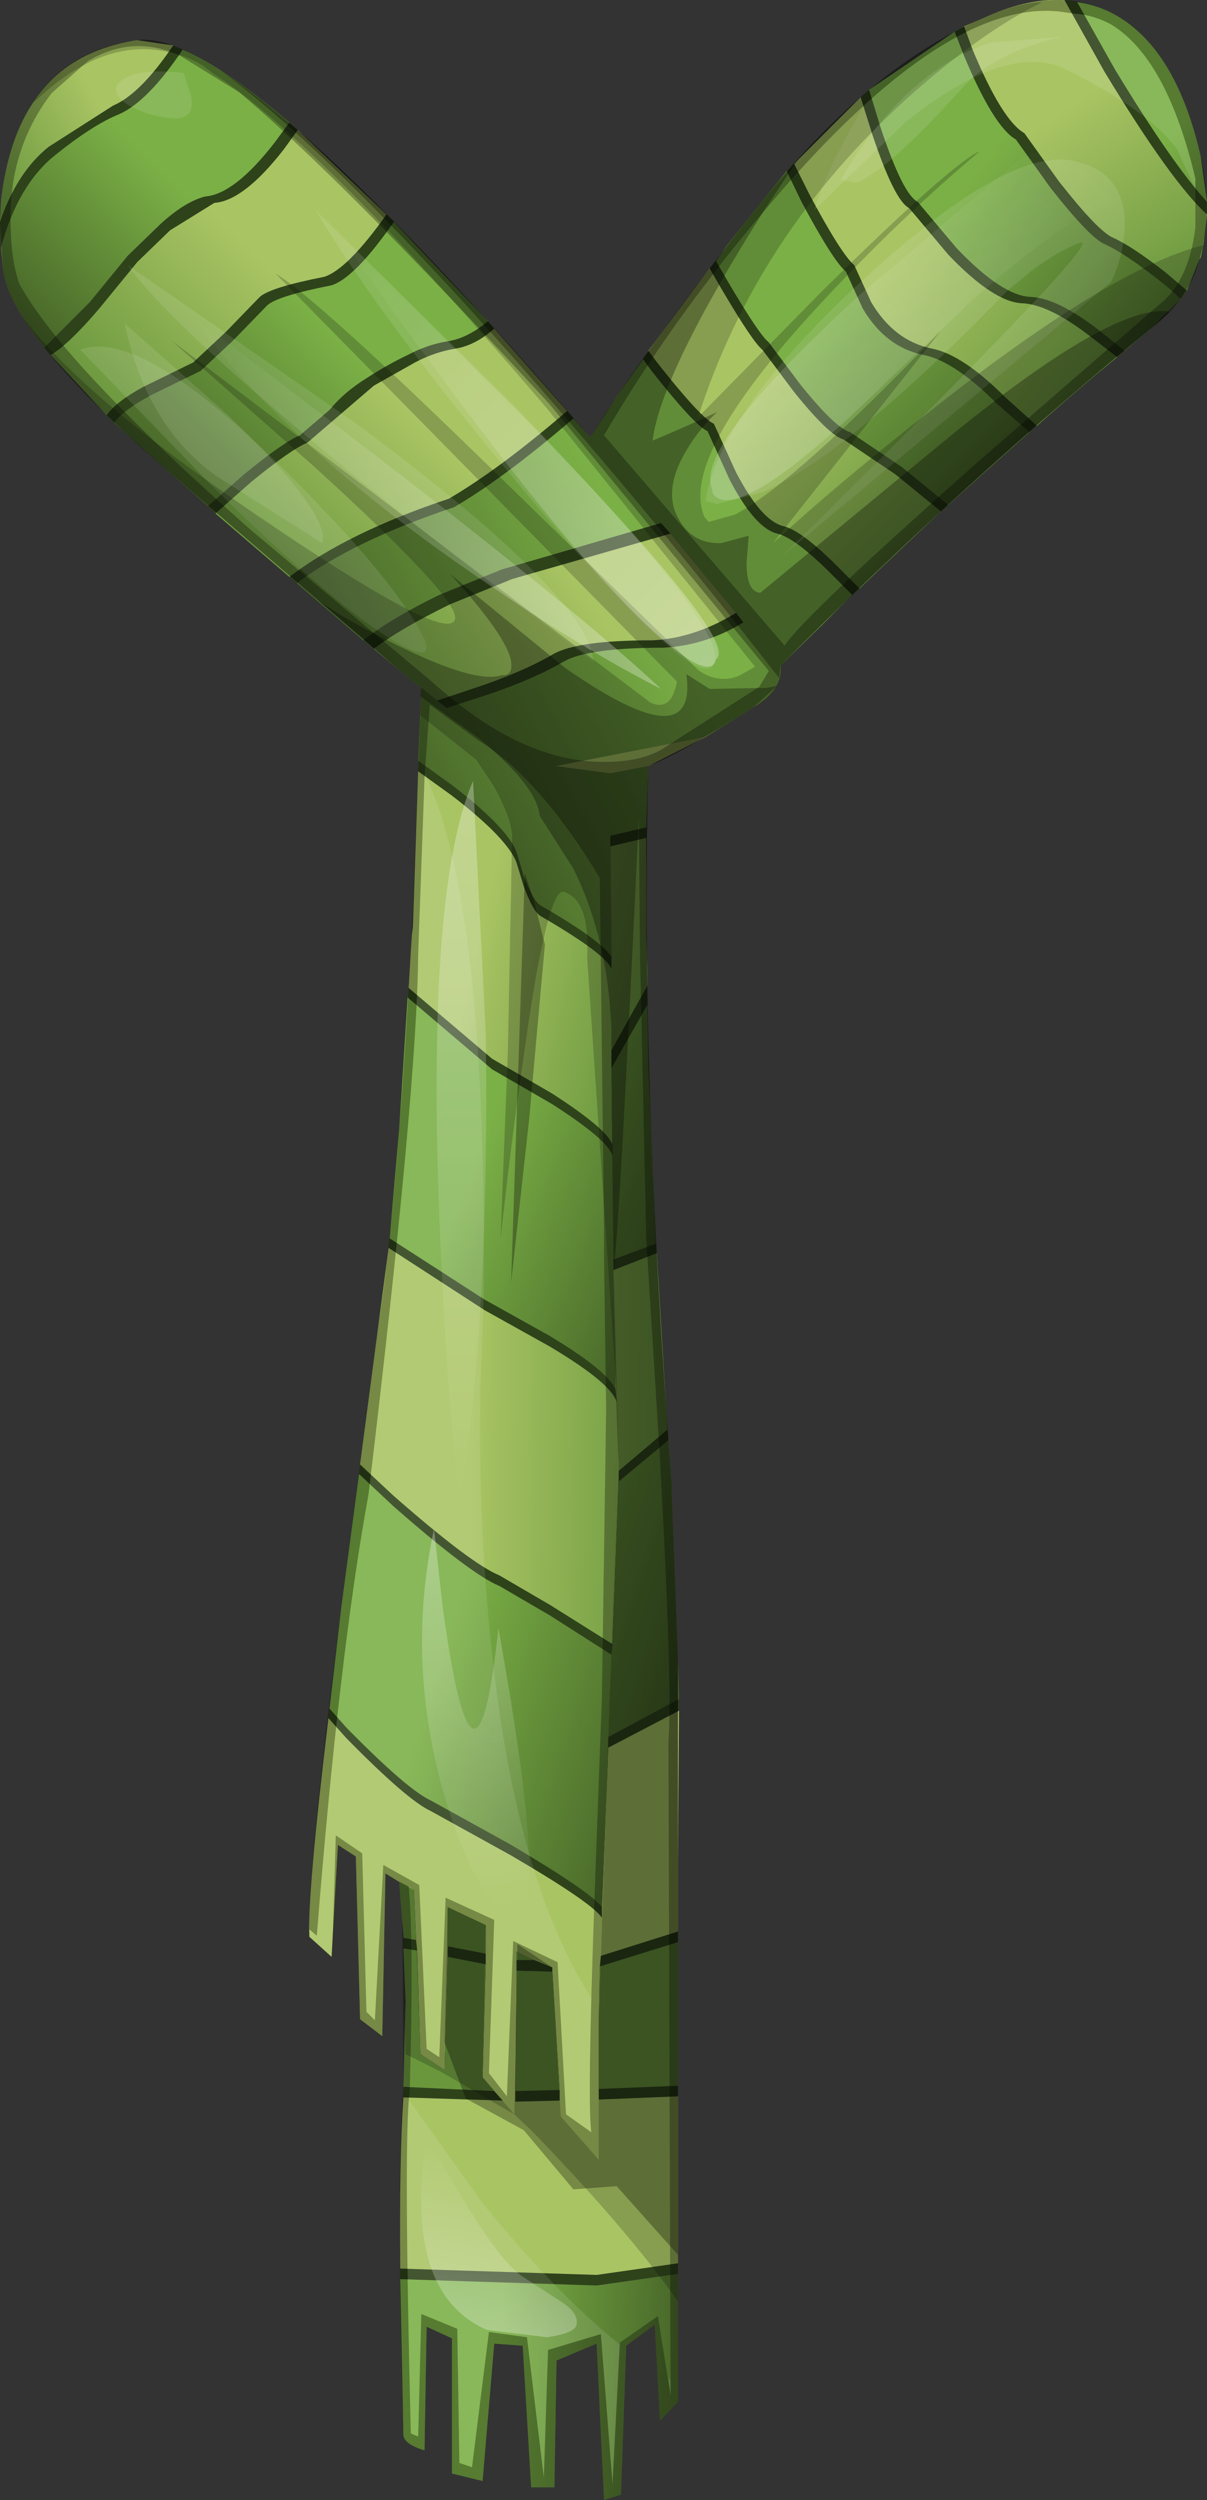 <?xml version="1.0" encoding="UTF-8" standalone="no"?>
<svg xmlns:xlink="http://www.w3.org/1999/xlink" height="118.3px" width="57.15px" xmlns="http://www.w3.org/2000/svg">
  <rect width="100%" height="100%" fill="#333333" stroke="none"/>
  <g transform="matrix(1.0, 0.0, 0.0, 1.0, 8.35, 8.3)">
    <use height="118.3" transform="matrix(1.0, 0.0, 0.0, 1.0, -8.35, -8.3)" width="57.15" xlink:href="#shape0"/>
  </g>
  <defs>
    <g id="shape0" transform="matrix(1.0, 0.0, 0.0, 1.0, 8.35, 8.3)">
      <path d="M40.4 12.15 L38.85 10.8 Q36.85 8.8 35.4 8.5 33.6 8.15 32.5 6.3 L31.7 4.55 Q31.1 4.05 29.6 1.25 L28.9 -0.2 29.25 -0.55 30.0 0.95 Q31.5 3.75 32.1 4.25 L32.9 6.0 Q34.0 7.85 35.8 8.2 37.25 8.5 39.25 10.5 L40.75 11.85 40.4 12.15 M25.55 4.05 L26.1 5.0 Q27.6 7.55 28.05 7.9 L29.55 9.9 Q31.2 11.95 31.9 12.15 L34.35 13.8 36.55 15.6 36.2 15.9 34.05 14.15 31.6 12.5 Q30.9 12.3 29.25 10.25 L27.75 8.25 Q27.3 7.9 25.8 5.35 L25.25 4.4 25.55 4.05 M37.3 -7.05 L37.7 -5.95 Q39.1 -2.6 40.15 -2.0 L41.8 0.3 Q43.65 2.65 44.35 2.95 45.25 3.35 46.85 4.6 L47.85 5.45 47.55 5.85 Q47.1 5.4 46.45 4.9 44.85 3.65 43.95 3.25 43.25 2.95 41.4 0.6 L39.75 -1.7 Q38.7 -2.3 37.3 -5.65 L36.85 -6.8 37.3 -7.05 M48.8 1.85 Q47.1 0.3 43.95 -4.9 L42.05 -8.3 42.65 -8.2 44.45 -5.0 Q47.15 -0.55 48.8 1.25 L48.8 1.85 M44.55 8.6 L43.25 7.6 Q41.3 6.1 40.05 6.05 38.7 6.0 36.55 3.75 L34.7 1.55 Q34.0 1.2 32.95 -1.95 L32.4 -3.7 32.8 -4.05 33.35 -2.25 Q34.4 0.9 35.1 1.25 L36.95 3.45 Q39.1 5.7 40.45 5.75 41.7 5.8 43.65 7.3 L44.9 8.3 44.55 8.6 M22.35 8.3 L22.8 8.9 Q24.85 11.5 25.45 11.75 L26.5 14.05 Q27.7 16.35 28.75 16.6 29.6 16.8 31.3 18.5 L32.35 19.55 32.0 19.85 31.0 18.85 Q29.3 17.15 28.45 16.95 27.4 16.7 26.2 14.4 L25.15 12.1 Q24.55 11.85 22.5 9.25 L22.1 8.7 22.35 8.3 M18.8 11.5 Q15.55 14.3 13.15 15.7 8.35 17.3 5.7 19.3 L5.35 19.0 Q8.1 16.9 12.9 15.3 15.3 13.9 18.5 11.15 L18.8 11.5 M8.85 22.0 Q10.1 21.0 12.45 19.85 L15.4 18.65 22.95 16.45 23.4 16.95 15.9 19.1 12.95 20.3 Q10.6 21.45 9.35 22.4 L8.85 22.0 M26.5 20.7 L26.85 21.15 Q25.05 22.25 23.05 22.35 19.5 22.35 18.35 23.0 16.9 23.85 14.65 24.6 L12.8 25.2 12.35 24.85 14.15 24.25 Q16.4 23.5 17.85 22.65 19.0 22.0 22.55 22.0 24.55 21.9 26.5 20.7 M11.45 27.7 L13.05 28.85 Q15.65 30.85 16.1 32.0 L16.45 33.15 Q16.9 34.35 17.25 34.55 20.2 36.25 20.6 37.0 L20.6 37.55 Q20.35 36.85 17.25 35.05 16.9 34.85 16.45 33.65 L16.1 32.5 Q15.65 31.35 13.05 29.35 L11.45 28.2 11.45 27.7 M20.55 31.75 L20.55 31.25 22.25 30.85 22.25 31.35 20.55 31.75 M22.3 38.35 L22.3 39.25 20.6 42.25 20.6 41.4 22.3 38.35 M22.7 50.55 L22.75 51.0 20.7 51.8 20.7 51.3 22.7 50.55 M23.25 59.35 L23.3 59.85 20.95 61.8 20.95 61.3 23.25 59.35 M23.8 72.1 L23.8 72.65 20.45 74.4 20.45 73.9 23.8 72.1 M23.75 83.1 L23.75 83.6 20.05 84.75 20.1 84.25 23.75 83.1 M23.75 90.4 L23.75 90.9 20.0 91.05 20.0 90.55 23.75 90.4 M23.75 98.8 L23.75 99.3 19.9 99.85 10.6 99.55 10.6 99.05 19.9 99.35 23.75 98.8 M10.75 90.95 L10.75 90.45 15.05 90.65 15.45 91.1 10.75 90.95 M10.75 83.9 L10.75 83.4 11.35 83.5 11.4 84.0 10.75 83.9 M7.2 73.0 L7.25 72.55 8.05 73.45 Q10.95 76.4 12.05 76.9 L15.85 79.0 Q19.65 81.25 20.15 81.95 L20.15 82.45 Q19.7 81.75 15.85 79.5 L12.05 77.4 Q10.95 76.9 8.05 73.95 L7.2 73.0 M8.65 61.45 L8.7 61.0 10.25 62.45 Q13.95 65.7 15.3 66.25 L17.7 67.65 20.65 69.5 20.6 70.0 17.7 68.15 15.3 66.75 Q13.95 66.2 10.25 62.95 L8.65 61.45 M10.05 50.75 L10.1 50.3 14.6 53.2 17.65 54.9 Q20.4 56.55 20.8 57.45 L20.85 58.05 Q20.6 57.15 17.65 55.4 L14.6 53.7 10.05 50.75 M10.95 38.9 L11.0 38.45 14.95 41.8 17.8 43.45 Q20.5 45.2 20.65 45.9 L20.65 45.95 20.65 46.45 Q20.6 45.75 17.8 43.95 L14.95 42.3 10.95 38.9 M-8.35 2.2 Q-7.55 -0.15 -6.05 -1.35 L-3.0 -3.3 Q-1.7 -3.85 -0.15 -6.15 L-0.05 -6.1 Q0.1 -6.05 0.3 -5.95 -1.35 -3.5 -2.7 -2.9 -3.95 -2.4 -5.75 -0.95 -7.5 0.45 -8.3 3.4 L-8.35 2.25 -8.35 2.2 M-6.25 8.15 L-4.1 6.0 -2.3 3.8 -0.75 2.3 Q0.4 1.25 1.35 1.0 2.75 0.9 4.65 -1.55 L5.35 -2.5 5.75 -2.15 5.1 -1.25 Q3.2 1.2 1.8 1.3 L-0.3 2.6 -1.85 4.1 -3.65 6.3 Q-5.1 8.0 -5.95 8.5 L-6.25 8.15 M14.75 6.9 L15.05 7.25 Q14.15 8.05 13.2 8.2 12.25 8.35 11.3 8.85 L9.35 9.95 7.6 11.45 6.2 12.65 Q5.45 12.95 3.55 14.5 L1.85 16.0 1.5 15.65 3.2 14.15 Q5.1 12.6 5.85 12.3 L7.25 11.1 Q7.95 10.25 9.0 9.6 10.0 8.95 10.95 8.5 11.9 8.0 12.85 7.85 13.8 7.7 14.75 6.9 M9.95 1.85 L10.3 2.2 Q8.45 4.85 7.35 5.2 4.8 5.7 4.3 6.15 L2.7 7.8 1.15 9.25 -1.2 10.4 Q-2.5 11.1 -2.95 11.7 L-3.3 11.35 Q-2.85 10.7 -1.55 10.0 L0.8 8.85 2.35 7.4 3.95 5.75 Q4.45 5.3 7.0 4.8 8.1 4.45 9.95 1.85 M14.65 84.15 L14.65 84.65 12.85 84.3 12.85 83.8 14.65 84.15 M16.1 84.45 L16.95 84.45 17.8 84.8 17.8 85.0 16.1 84.95 16.1 84.45 M18.15 90.6 L18.15 91.1 16.05 91.15 16.05 90.65 18.15 90.6" fill="#2e431a" fill-rule="evenodd" stroke="none"/>
      <path d="M28.9 -0.2 L29.6 1.25 Q31.1 4.05 31.7 4.55 L32.5 6.3 Q33.6 8.15 35.4 8.5 36.85 8.8 38.85 10.8 L40.4 12.15 37.1 15.1 36.55 15.6 34.35 13.8 31.9 12.15 Q31.2 11.95 29.55 9.9 L28.05 7.9 Q27.6 7.55 26.1 5.0 L25.55 4.05 26.05 3.35 27.55 1.45 28.9 -0.2" fill="url(#gradient0)" fill-rule="evenodd" stroke="none"/>
      <path d="M37.3 -7.05 L38.45 -7.55 Q40.4 -8.4 42.05 -8.3 L43.95 -4.9 Q47.1 0.3 48.8 1.85 L48.65 3.15 48.55 3.7 48.5 3.9 48.45 3.95 47.85 5.45 46.85 4.6 Q45.25 3.35 44.35 2.95 43.65 2.65 41.8 0.3 L40.15 -2.0 Q39.1 -2.6 37.7 -5.95 L37.3 -7.05" fill="url(#gradient1)" fill-rule="evenodd" stroke="none"/>
      <path d="M36.85 -6.8 L37.3 -5.65 Q38.7 -2.3 39.75 -1.7 L41.4 0.6 Q43.25 2.95 43.95 3.25 44.85 3.65 46.45 4.9 47.1 5.4 47.55 5.85 L46.2 7.2 44.9 8.3 43.65 7.3 Q41.7 5.8 40.45 5.75 39.1 5.7 36.95 3.45 L35.1 1.25 Q34.4 0.9 33.35 -2.25 L32.8 -4.05 36.85 -6.8" fill="url(#gradient2)" fill-rule="evenodd" stroke="none"/>
      <path d="M40.75 11.85 L39.25 10.5 Q37.25 8.5 35.8 8.2 34.0 7.85 32.9 6.0 L32.1 4.25 Q31.5 3.75 30.0 0.95 L29.25 -0.55 32.4 -3.7 32.95 -1.95 Q34.0 1.2 34.7 1.55 L36.55 3.75 Q38.7 6.0 40.05 6.05 41.3 6.1 43.25 7.6 L44.55 8.6 Q42.65 10.15 40.75 11.85" fill="url(#gradient3)" fill-rule="evenodd" stroke="none"/>
      <path d="M42.65 -8.2 Q43.75 -8.05 44.7 -7.45 47.4 -5.75 48.5 -0.9 L48.8 1.25 Q47.15 -0.55 44.45 -5.0 L42.65 -8.2" fill="url(#gradient4)" fill-rule="evenodd" stroke="none"/>
      <path d="M25.25 4.4 L25.8 5.35 Q27.3 7.9 27.75 8.25 L29.25 10.25 Q30.9 12.3 31.6 12.5 L34.05 14.15 36.2 15.9 33.5 18.45 32.35 19.55 31.3 18.5 Q29.6 16.8 28.75 16.6 27.7 16.35 26.5 14.05 L25.45 11.75 Q24.85 11.5 22.8 8.9 L22.35 8.3 23.35 6.95 25.25 4.4" fill="url(#gradient5)" fill-rule="evenodd" stroke="none"/>
      <path d="M22.1 8.7 L22.5 9.25 Q24.55 11.85 25.15 12.1 L26.2 14.4 Q27.4 16.7 28.45 16.95 29.3 17.15 31.0 18.85 L32.0 19.85 30.65 21.2 28.6 23.2 Q28.75 24.3 27.35 25.15 L25.1 26.55 17.95 27.95 20.55 28.3 22.35 27.95 22.25 30.85 20.55 31.25 20.55 31.75 20.6 37.0 Q20.2 36.25 17.25 34.55 16.9 34.35 16.45 33.15 L16.1 32.0 Q15.65 30.85 13.05 28.85 L11.45 27.7 11.6 24.25 12.35 24.85 12.8 25.2 14.65 24.6 Q16.9 23.85 18.35 23.0 19.5 22.35 23.05 22.35 25.05 22.25 26.85 21.15 L26.5 20.7 23.4 16.95 22.95 16.45 15.4 18.65 12.45 19.85 Q10.1 21.0 8.85 22.0 L5.7 19.3 Q8.35 17.3 13.15 15.7 15.55 14.3 18.8 11.5 L19.55 12.35 19.6 12.4 20.9 10.4 22.1 8.7" fill="url(#gradient6)" fill-rule="evenodd" stroke="none"/>
      <path d="M23.4 16.95 L26.5 20.7 Q24.55 21.9 22.55 22.0 19.0 22.0 17.85 22.65 16.4 23.5 14.15 24.25 L12.35 24.85 11.6 24.25 10.6 23.45 9.35 22.4 Q10.6 21.45 12.95 20.3 L15.9 19.1 23.4 16.95" fill="url(#gradient7)" fill-rule="evenodd" stroke="none"/>
      <path d="M22.35 27.95 L20.55 28.3 17.95 27.95 25.1 26.55 22.45 27.9 22.35 27.95 M23.8 72.65 L23.75 79.8 23.75 80.2 23.75 80.8 23.75 81.5 23.75 81.8 23.75 83.1 20.1 84.25 20.05 84.75 20.0 87.45 20.0 90.55 20.0 91.05 23.75 90.9 23.75 98.8 19.9 99.35 10.6 99.05 Q10.55 93.85 10.75 90.95 L15.45 91.1 15.05 90.65 14.5 90.0 14.65 84.65 14.65 84.15 14.65 82.8 12.85 81.95 12.85 83.8 12.85 84.3 12.7 89.65 11.55 88.9 11.4 84.0 11.35 83.5 11.25 81.1 10.55 80.75 9.9 80.35 9.75 88.05 8.7 87.25 8.5 79.55 7.65 79.0 7.35 84.3 6.3 83.35 Q6.2 81.3 7.2 73.0 L8.05 73.95 Q10.95 76.9 12.05 77.4 L15.85 79.5 Q19.7 81.75 20.15 82.45 L20.15 81.95 20.45 74.4 23.8 72.65 M16.95 84.45 L16.1 84.05 16.1 84.45 16.1 84.95 16.05 90.65 16.05 91.15 18.15 91.1 18.15 90.6 17.8 85.0 17.8 84.8 16.95 84.45" fill="#a9c463" fill-rule="evenodd" stroke="none"/>
      <path d="M20.6 37.0 L20.55 31.75 22.25 31.35 22.25 35.3 22.25 36.0 22.3 37.7 22.3 38.35 20.6 41.4 20.6 42.25 20.65 45.9 Q20.5 45.2 17.8 43.45 L14.95 41.8 11.0 38.45 11.1 36.75 11.15 35.95 11.2 35.55 11.45 28.2 13.05 29.35 Q15.65 31.35 16.1 32.5 L16.45 33.65 Q16.9 34.85 17.25 35.05 20.35 36.85 20.6 37.55 L20.6 37.0" fill="url(#gradient8)" fill-rule="evenodd" stroke="none"/>
      <path d="M22.3 39.25 L22.35 42.1 22.7 50.55 20.7 51.3 20.7 51.8 20.8 57.45 Q20.4 56.55 17.65 54.9 L14.6 53.2 10.1 50.3 10.55 45.15 10.95 38.9 14.95 42.3 17.8 43.95 Q20.6 45.75 20.65 46.45 L20.65 45.95 20.65 45.9 20.6 42.25 22.3 39.25" fill="url(#gradient9)" fill-rule="evenodd" stroke="none"/>
      <path d="M22.75 51.0 L23.25 59.35 20.95 61.3 20.95 61.8 20.65 69.5 17.7 67.65 15.3 66.25 Q13.95 65.7 10.25 62.45 L8.7 61.0 9.55 54.55 10.05 50.75 14.6 53.7 17.65 55.4 Q20.6 57.15 20.85 58.05 L20.8 57.45 20.7 51.8 22.75 51.0" fill="url(#gradient10)" fill-rule="evenodd" stroke="none"/>
      <path d="M23.3 59.85 L23.45 61.9 23.45 62.15 23.75 70.25 23.8 71.85 23.8 72.1 20.45 73.9 20.45 74.4 20.15 81.95 Q19.65 81.25 15.85 79.0 L12.05 76.9 Q10.95 76.4 8.05 73.45 L7.25 72.55 7.8 67.85 8.65 61.45 10.25 62.95 Q13.95 66.2 15.3 66.75 L17.7 68.15 20.6 70.0 20.65 69.5 20.95 61.8 23.3 59.85" fill="url(#gradient11)" fill-rule="evenodd" stroke="none"/>
      <path d="M23.75 83.6 L23.75 90.4 20.0 90.55 20.0 87.45 20.05 84.75 23.75 83.6 M10.75 90.45 L10.85 86.4 10.75 83.9 11.4 84.0 11.55 88.9 12.7 89.65 12.85 84.3 14.65 84.65 14.5 90.0 15.05 90.65 10.75 90.45 M10.75 83.4 L10.75 83.3 10.7 82.65 10.55 80.75 11.25 81.1 11.35 83.5 10.75 83.4 M12.85 83.8 L12.85 81.95 14.65 82.8 14.65 84.15 12.85 83.8 M16.1 84.45 L16.1 84.05 16.95 84.45 16.1 84.45 M17.8 85.0 L18.15 90.6 16.05 90.65 16.1 84.95 17.8 85.0" fill="#6a973c" fill-rule="evenodd" stroke="none"/>
      <path d="M23.75 99.3 L23.75 102.05 23.75 105.0 23.75 105.35 22.9 106.25 22.65 101.7 21.3 102.7 21.05 109.75 20.25 110.0 19.9 102.6 18.0 103.4 17.9 109.4 16.8 109.4 16.4 102.7 15.05 102.6 14.5 109.1 13.05 108.75 13.05 102.35 11.85 101.8 11.75 107.65 Q10.75 107.35 10.75 106.9 L10.6 99.55 19.9 99.85 23.75 99.3" fill="url(#gradient12)" fill-rule="evenodd" stroke="none"/>
      <path d="M-0.15 -6.15 Q-1.7 -3.85 -3.0 -3.3 L-6.05 -1.35 Q-7.55 -0.15 -8.35 2.2 L-8.3 1.15 Q-7.95 -1.75 -6.75 -3.5 -5.15 -5.9 -1.85 -6.4 L-0.15 -6.15" fill="url(#gradient13)" fill-rule="evenodd" stroke="none"/>
      <path d="M-8.3 3.4 Q-7.5 0.45 -5.75 -0.95 -3.95 -2.4 -2.7 -2.9 -1.35 -3.5 0.3 -5.95 2.3 -5.1 5.35 -2.5 L4.65 -1.55 Q2.75 0.9 1.35 1.0 0.4 1.25 -0.75 2.3 L-2.3 3.8 -4.1 6.0 -6.25 8.15 Q-8.0 5.95 -8.2 4.5 L-8.3 3.55 -8.3 3.4" fill="url(#gradient14)" fill-rule="evenodd" stroke="none"/>
      <path d="M-5.95 8.5 Q-5.1 8.0 -3.65 6.3 L-1.85 4.1 -0.3 2.6 1.8 1.3 Q3.2 1.2 5.1 -1.25 L5.75 -2.15 9.95 1.85 Q8.1 4.45 7.0 4.8 4.45 5.3 3.95 5.75 L2.35 7.4 0.8 8.85 -1.55 10.0 Q-2.85 10.7 -3.3 11.35 L-5.95 8.5" fill="url(#gradient15)" fill-rule="evenodd" stroke="none"/>
      <path d="M15.05 7.25 L18.5 11.15 Q15.3 13.9 12.9 15.3 8.1 16.9 5.35 19.0 L1.85 16.0 3.55 14.5 Q5.45 12.95 6.2 12.65 L7.6 11.45 9.35 9.95 11.3 8.85 Q12.25 8.35 13.2 8.2 14.15 8.05 15.05 7.25" fill="url(#gradient16)" fill-rule="evenodd" stroke="none"/>
      <path d="M-2.95 11.7 Q-2.5 11.1 -1.2 10.4 L1.15 9.25 2.7 7.8 4.3 6.15 Q4.8 5.7 7.35 5.2 8.45 4.85 10.3 2.2 L14.75 6.9 Q13.8 7.7 12.85 7.85 11.9 8.0 10.95 8.5 10.0 8.95 9.0 9.6 7.95 10.25 7.25 11.1 L5.85 12.3 Q5.1 12.6 3.2 14.15 L1.5 15.65 -0.5 13.9 -2.95 11.7" fill="url(#gradient17)" fill-rule="evenodd" stroke="none"/>
      <path d="M42.55 -7.65 Q43.4 -7.6 44.25 -7.15 46.9 -5.55 48.25 0.15 L48.25 0.65 47.4 -1.2 Q46.15 -3.0 42.15 -5.0 39.35 -6.4 34.5 -2.5 L30.2 1.65 Q30.8 -0.35 32.6 -3.35 37.95 -8.2 41.85 -7.75 L42.55 -7.65 M42.4 -0.7 Q45.0 -0.2 44.9 2.5 44.85 3.8 44.25 5.05 L28.65 18.05 Q44.4 2.55 42.75 3.2 41.7 3.6 40.45 4.55 L39.35 5.45 Q31.95 13.1 27.75 15.0 L25.6 15.55 25.05 15.4 Q25.75 11.2 32.45 5.0 39.3 -1.3 42.4 -0.7 M34.45 -5.3 L33.3 -4.45 34.45 -5.3 M0.35 -4.85 L0.7 -3.75 Q0.9 -2.65 -0.15 -2.7 -1.4 -2.8 -2.3 -3.35 -3.2 -3.95 -2.65 -4.45 -1.9 -5.1 0.35 -4.85 M-2.3 4.25 L8.6 11.8 Q19.55 19.95 19.75 23.0 15.05 19.5 9.9 15.4 -0.1 7.35 -2.3 4.25 M11.75 28.5 L11.8 28.35 12.3 29.6 Q14.7 36.2 14.55 53.05 L14.4 57.3 Q14.3 62.5 14.7 67.3 15.7 80.1 19.65 86.25 19.5 91.65 19.65 92.6 L18.45 91.75 18.05 84.55 15.95 83.55 15.65 90.9 14.8 89.8 15.05 82.55 12.75 81.5 12.45 89.05 11.85 88.65 11.5 80.9 9.8 79.95 9.4 87.3 9.0 86.9 8.8 79.4 7.55 78.55 7.35 84.3 6.3 83.35 6.3 82.4 6.3 83.0 6.65 83.3 Q7.7 70.05 9.1 62.4 11.4 43.2 11.45 36.85 L11.75 28.5 M1.4 14.4 L-4.55 8.25 Q-1.4 7.05 6.7 15.55 9.75 18.7 11.15 20.9 12.65 23.2 10.9 22.35 7.9 20.85 1.4 14.4 M6.6 1.65 L16.0 10.9 Q25.95 21.2 25.5 23.0 25.0 25.0 16.9 15.45 9.75 6.95 6.6 1.65 M23.4 105.05 L23.3 104.25 23.4 104.3 23.4 105.05 M17.6 102.9 L17.4 108.95 16.6 102.3 14.8 102.05 14.0 108.45 13.4 108.25 13.3 101.9 11.6 101.2 11.45 107.0 11.1 106.85 Q10.8 93.9 11.0 91.05 L14.5 95.95 Q17.95 100.2 21.0 102.65 L20.65 109.25 20.1 102.15 17.6 102.9" fill="#ffffff" fill-opacity="0.102" fill-rule="evenodd" stroke="none"/>
      <path d="M34.55 -3.6 Q27.45 2.85 24.7 11.45 L30.6 5.45 Q36.75 -0.6 38.05 -1.15 34.3 2.0 30.8 5.75 23.75 13.25 25.0 16.15 L25.2 16.4 26.45 16.05 Q29.3 14.55 36.2 7.35 L28.25 17.4 Q31.65 14.3 35.95 10.95 44.35 4.35 48.65 3.3 L48.45 3.95 Q47.95 5.85 46.2 7.2 37.4 14.4 28.6 23.2 28.75 24.3 27.35 25.15 L25.1 26.55 22.45 27.9 22.35 27.95 Q21.95 42.25 23.45 61.9 L23.45 62.15 23.75 70.25 23.75 79.8 23.75 80.2 23.75 100.6 Q21.35 97.2 16.85 92.55 L16.0 91.75 16.1 84.05 17.8 84.8 18.2 91.85 20.0 93.9 20.0 87.45 20.5 72.45 20.95 61.0 20.85 57.65 19.45 37.0 Q19.6 34.3 18.35 33.9 17.55 33.65 16.4 42.0 15.8 46.15 15.35 50.35 L15.7 41.35 15.9 31.2 Q15.8 30.25 15.0 28.85 L14.2 27.65 11.55 25.55 11.6 24.25 10.6 23.45 -0.5 13.9 Q-5.6 9.45 -7.3 6.65 -4.6 10.35 3.55 15.9 13.05 22.4 13.2 20.95 13.3 19.95 6.55 13.8 L-0.25 7.8 22.45 24.95 Q23.45 25.4 23.7 23.95 L4.7 4.65 Q6.6 5.75 15.4 14.35 L24.7 23.4 Q25.6 24.05 26.6 23.7 L27.4 23.25 17.65 11.15 Q6.85 -1.55 1.7 -4.85 0.8 -5.65 -0.7 -5.9 -3.65 -6.4 -6.7 -3.5 L-6.75 -3.5 Q-5.15 -5.9 -1.85 -6.4 2.9 -7.05 19.55 12.35 L19.6 12.4 Q22.25 8.15 27.55 1.45 32.85 -5.25 38.45 -7.55 39.8 -8.15 41.0 -8.2 38.05 -6.75 34.55 -3.6 M10.55 80.75 L11.25 81.15 11.55 88.9 12.7 89.65 12.85 81.95 14.65 82.8 14.5 90.0 16.0 91.75 12.55 89.75 10.85 88.9 10.7 82.65 10.55 80.75" fill="#000000" fill-opacity="0.2" fill-rule="evenodd" stroke="none"/>
      <path d="M47.05 6.45 L46.2 7.2 Q37.4 14.4 28.6 23.2 L28.55 23.8 Q22.8 16.4 16.2 8.9 7.35 -1.1 2.05 -5.0 7.85 -1.25 19.55 12.35 L19.6 12.4 Q22.25 8.15 27.55 1.45 L29.5 -0.85 27.9 1.55 Q22.95 9.35 22.55 12.55 24.1 11.9 25.6 11.2 24.85 11.9 24.25 12.85 23.05 14.75 23.7 16.1 24.35 17.45 25.8 17.4 L27.1 17.05 27.0 18.35 Q27.0 19.7 27.65 19.75 L36.75 12.25 Q44.45 6.0 47.05 6.45 M7.85 20.85 Q13.8 24.2 15.4 23.65 15.95 23.7 15.85 23.0 15.65 21.8 12.95 18.85 L18.4 23.3 Q24.7 27.7 24.15 23.6 L25.25 24.3 27.95 24.25 28.45 24.15 27.35 25.15 Q23.7 27.45 22.45 27.9 L22.35 27.95 Q21.95 42.25 23.45 61.9 L23.45 62.15 23.75 70.25 23.75 80.2 23.75 98.4 20.85 95.15 18.8 95.3 16.45 92.5 13.7 91.0 12.7 88.35 12.85 81.95 14.65 82.8 14.5 90.0 16.0 91.75 16.15 83.7 17.8 84.8 18.2 91.85 20.0 93.9 20.0 87.45 20.5 72.45 20.95 61.0 Q20.7 56.35 20.6 41.2 L20.6 40.45 Q20.45 36.15 18.8 32.8 L17.2 30.3 Q17.1 28.95 14.35 26.65 L11.55 24.65 11.6 24.25 10.6 23.45 6.75 20.15 7.85 20.85 M16.7 44.7 L15.85 52.4 16.5 33.0 16.95 34.4 17.45 36.4 16.7 44.7" fill="#000000" fill-opacity="0.302" fill-rule="evenodd" stroke="none"/>
      <path d="M42.55 -7.65 L41.85 -7.75 Q36.25 -8.4 27.65 1.9 23.35 7.0 20.25 12.3 L28.8 22.25 Q29.75 20.8 38.25 13.3 L46.55 6.1 Q47.95 5.0 48.25 2.45 L48.25 0.15 Q46.9 -5.55 44.25 -7.15 43.4 -7.6 42.55 -7.65 M44.7 -7.45 Q47.4 -5.75 48.5 -0.9 49.1 1.7 48.45 3.95 47.95 5.85 46.2 7.2 37.4 14.4 28.6 23.2 28.75 24.3 27.35 25.15 23.7 27.45 22.45 27.9 L22.35 27.95 Q21.95 42.25 23.45 61.9 L23.45 62.15 23.75 70.25 23.75 80.2 23.75 105.35 22.9 106.25 22.65 101.7 21.3 102.7 21.05 109.75 20.25 110.0 19.9 102.6 18.0 103.4 17.9 109.4 16.8 109.4 16.4 102.7 15.05 102.6 14.5 109.1 13.05 108.75 13.05 102.35 11.85 101.8 11.75 107.65 Q10.75 107.35 10.75 106.9 10.4 95.2 10.75 90.45 L10.7 82.65 10.55 80.75 9.9 80.35 9.75 88.05 8.7 87.25 8.5 79.55 7.65 79.0 7.4 83.75 7.55 78.55 8.8 79.4 9.0 86.9 9.4 87.3 9.8 79.95 11.5 80.9 11.85 88.65 12.45 89.05 12.75 81.5 15.05 82.55 14.8 89.8 15.65 90.9 15.95 83.55 18.05 84.55 18.45 91.75 19.65 92.6 Q19.45 91.3 19.8 81.5 L20.15 71.95 20.35 58.4 20.25 51.2 20.25 49.9 20.05 33.25 Q17.2 28.5 14.25 26.7 L12.0 25.05 11.75 28.5 11.45 36.85 Q11.4 43.2 9.1 62.4 7.7 70.05 6.65 83.3 L6.3 83.0 Q6.25 79.9 7.8 67.85 L9.55 54.55 Q10.5 48.5 11.2 34.75 L11.6 24.25 10.6 23.45 -0.5 13.9 Q-7.75 7.6 -8.2 4.5 L-8.35 2.25 -8.3 1.15 Q-7.5 -5.65 -1.85 -6.4 2.9 -7.05 19.55 12.35 L19.6 12.4 Q22.25 8.15 27.55 1.45 32.85 -5.25 38.45 -7.55 42.1 -9.1 44.7 -7.45 M21.95 36.7 L21.9 30.35 Q21.0 49.6 20.7 51.85 L20.95 61.0 20.5 72.45 20.0 87.45 20.0 93.9 18.2 91.85 17.8 84.8 16.1 84.05 16.0 91.75 14.5 90.0 14.65 82.8 12.85 81.95 12.7 89.65 11.55 88.9 11.25 81.1 11.0 80.95 Q11.25 83.5 11.05 90.65 10.75 92.85 11.1 106.85 L11.45 107.0 11.6 101.2 13.3 101.9 13.4 108.25 14.0 108.45 14.8 102.05 16.6 102.3 17.4 108.95 17.6 102.9 20.1 102.15 20.65 109.25 21.0 102.55 22.8 101.3 23.4 105.05 23.3 74.1 Q23.5 71.65 22.9 60.75 L22.25 50.35 21.95 36.7 M2.95 -3.95 L0.2 -5.65 Q-2.05 -6.7 -4.2 -5.4 L-5.9 -3.9 Q-7.9 -1.3 -7.85 2.15 -7.85 3.9 -7.45 5.1 -5.4 8.9 3.55 16.8 L12.15 24.0 Q16.2 27.65 20.0 27.75 21.9 27.8 23.0 27.15 L27.6 24.2 28.05 23.45 17.65 10.8 Q7.65 -0.05 2.95 -3.95" fill="#000000" fill-opacity="0.302" fill-rule="evenodd" stroke="none"/>
      <path d="M41.95 -6.55 Q39.45 -6.05 37.65 -4.6 L36.4 -3.25 Q33.5 -0.15 32.2 0.35 L31.45 0.2 Q34.55 -5.0 38.6 -6.3 L41.95 -6.55 M6.9 17.4 L1.85 14.2 Q-1.45 11.8 -2.45 7.0 L2.4 11.3 Q7.35 16.05 6.9 17.4" fill="#ffffff" fill-opacity="0.102" fill-rule="evenodd" stroke="none"/>
      <path d="M43.5 1.7 Q41.85 2.25 37.7 5.9 L33.9 9.5 Q28.4 14.95 26.3 15.35 25.65 15.45 25.4 15.05 L25.3 14.6 Q24.9 12.5 32.3 5.7 L39.75 -0.6 39.8 -0.65 Q41.5 -1.8 43.5 -0.45 45.6 1.05 43.5 1.7" fill="url(#gradient18)" fill-rule="evenodd" stroke="none"/>
      <path d="M22.9 21.85 Q18.15 17.7 7.5 2.55 L17.0 12.0 Q26.75 22.1 25.55 22.9 25.3 23.95 22.9 21.85" fill="url(#gradient19)" fill-rule="evenodd" stroke="none"/>
      <path d="M9.5 13.3 Q19.1 20.7 22.95 24.3 19.2 22.4 14.55 19.2 5.25 12.9 0.7 6.6 L9.5 13.3" fill="url(#gradient20)" fill-rule="evenodd" stroke="none"/>
      <path d="M14.65 40.65 Q14.85 53.7 13.4 63.2 12.75 56.7 12.45 49.35 11.85 33.75 14.05 28.65 L14.65 40.65" fill="url(#gradient21)" fill-rule="evenodd" stroke="none"/>
      <path d="M13.5 95.65 Q15.3 98.65 16.35 99.4 L18.35 100.7 Q19.05 101.2 18.95 101.7 18.9 102.1 17.55 102.3 L14.7 101.95 Q10.7 100.2 11.85 92.8 L13.5 95.65" fill="url(#gradient22)" fill-rule="evenodd" stroke="none"/>
      <path d="M12.6 67.65 Q13.2 72.1 13.75 73.15 14.6 74.8 15.25 68.75 17.45 80.9 16.35 82.45 15.9 83.05 14.9 81.65 13.85 80.2 13.0 77.65 10.75 70.85 12.2 64.05 L12.6 67.65" fill="url(#gradient23)" fill-rule="evenodd" stroke="none"/>
    </g>
    <linearGradient gradientTransform="matrix(0.008, 0.007, -0.003, 0.003, 32.7, 8.15)" gradientUnits="userSpaceOnUse" id="gradient0" spreadMethod="pad" x1="-819.2" x2="819.2">
      <stop offset="0.361" stop-color="#7bb046"/>
      <stop offset="1.0" stop-color="#486729"/>
    </linearGradient>
    <linearGradient gradientTransform="matrix(0.006, 0.008, -0.003, 0.002, 43.5, -1.4)" gradientUnits="userSpaceOnUse" id="gradient1" spreadMethod="pad" x1="-819.2" x2="819.2">
      <stop offset="0.361" stop-color="#a9c463"/>
      <stop offset="1.0" stop-color="#6a973e"/>
    </linearGradient>
    <linearGradient gradientTransform="matrix(0.008, 0.007, -0.003, 0.004, 40.0, 1.1)" gradientUnits="userSpaceOnUse" id="gradient2" spreadMethod="pad" x1="-819.2" x2="819.2">
      <stop offset="0.361" stop-color="#7bb046"/>
      <stop offset="1.0" stop-color="#486729"/>
    </linearGradient>
    <linearGradient gradientTransform="matrix(0.008, 0.007, -0.003, 0.004, 36.5, 4.5)" gradientUnits="userSpaceOnUse" id="gradient3" spreadMethod="pad" x1="-819.2" x2="819.2">
      <stop offset="0.361" stop-color="#a9c463"/>
      <stop offset="1.0" stop-color="#6a973e"/>
    </linearGradient>
    <linearGradient gradientTransform="matrix(0.006, 0.008, -0.001, 9.0E-4, 48.9, -0.5)" gradientUnits="userSpaceOnUse" id="gradient4" spreadMethod="pad" x1="-819.2" x2="819.2">
      <stop offset="0.361" stop-color="#7bb046"/>
      <stop offset="1.0" stop-color="#486729"/>
    </linearGradient>
    <linearGradient gradientTransform="matrix(0.007, 0.007, -0.003, 0.003, 28.7, 12.25)" gradientUnits="userSpaceOnUse" id="gradient5" spreadMethod="pad" x1="-819.2" x2="819.2">
      <stop offset="0.361" stop-color="#a9c463"/>
      <stop offset="1.0" stop-color="#6a973e"/>
    </linearGradient>
    <linearGradient gradientTransform="matrix(-0.012, 0.007, -0.007, -0.013, 20.9, 23.15)" gradientUnits="userSpaceOnUse" id="gradient6" spreadMethod="pad" x1="-819.2" x2="819.2">
      <stop offset="0.361" stop-color="#7bb046"/>
      <stop offset="1.0" stop-color="#486729"/>
    </linearGradient>
    <linearGradient gradientTransform="matrix(-0.009, 0.004, -0.002, -0.003, 17.85, 21.35)" gradientUnits="userSpaceOnUse" id="gradient7" spreadMethod="pad" x1="-819.2" x2="819.2">
      <stop offset="0.361" stop-color="#a9c463"/>
      <stop offset="1.0" stop-color="#6a973e"/>
    </linearGradient>
    <linearGradient gradientTransform="matrix(0.008, 0.002, -0.002, 0.009, 16.0, 37.0)" gradientUnits="userSpaceOnUse" id="gradient8" spreadMethod="pad" x1="-819.2" x2="819.2">
      <stop offset="0.361" stop-color="#a9c463"/>
      <stop offset="1.0" stop-color="#6a973e"/>
    </linearGradient>
    <linearGradient gradientTransform="matrix(0.009, 0.004, -0.004, 0.01, 16.7, 46.25)" gradientUnits="userSpaceOnUse" id="gradient9" spreadMethod="pad" x1="-819.2" x2="819.2">
      <stop offset="0.361" stop-color="#7bb046"/>
      <stop offset="1.0" stop-color="#486729"/>
    </linearGradient>
    <linearGradient gradientTransform="matrix(0.009, 2.0E-4, -2.0E-4, 0.011, 16.0, 60.1)" gradientUnits="userSpaceOnUse" id="gradient10" spreadMethod="pad" x1="-819.2" x2="819.2">
      <stop offset="0.361" stop-color="#a9c463"/>
      <stop offset="1.0" stop-color="#6a973e"/>
    </linearGradient>
    <linearGradient gradientTransform="matrix(0.01, 0.004, -0.004, 0.013, 15.5, 68.65)" gradientUnits="userSpaceOnUse" id="gradient11" spreadMethod="pad" x1="-819.2" x2="819.2">
      <stop offset="0.361" stop-color="#7bb046"/>
      <stop offset="1.0" stop-color="#486729"/>
    </linearGradient>
    <linearGradient gradientTransform="matrix(0.008, 3.0E-4, -3.0E-4, 0.007, 17.1, 104.45)" gradientUnits="userSpaceOnUse" id="gradient12" spreadMethod="pad" x1="-819.2" x2="819.2">
      <stop offset="0.361" stop-color="#7bb046"/>
      <stop offset="1.0" stop-color="#486729"/>
    </linearGradient>
    <linearGradient gradientTransform="matrix(-0.005, 0.004, -0.001, -0.002, -5.0, -2.9)" gradientUnits="userSpaceOnUse" id="gradient13" spreadMethod="pad" x1="-819.2" x2="819.2">
      <stop offset="0.361" stop-color="#a9c463"/>
      <stop offset="1.0" stop-color="#6a973e"/>
    </linearGradient>
    <linearGradient gradientTransform="matrix(-0.006, 0.007, -0.003, -0.003, -2.5, 0.9)" gradientUnits="userSpaceOnUse" id="gradient14" spreadMethod="pad" x1="-819.2" x2="819.2">
      <stop offset="0.361" stop-color="#7bb046"/>
      <stop offset="1.0" stop-color="#486729"/>
    </linearGradient>
    <linearGradient gradientTransform="matrix(-0.008, 0.006, -0.003, -0.003, 1.9, 5.05)" gradientUnits="userSpaceOnUse" id="gradient15" spreadMethod="pad" x1="-819.2" x2="819.2">
      <stop offset="0.361" stop-color="#a9c463"/>
      <stop offset="1.0" stop-color="#6a973e"/>
    </linearGradient>
    <linearGradient gradientTransform="matrix(-0.008, 0.006, -0.003, -0.003, 10.2, 13.55)" gradientUnits="userSpaceOnUse" id="gradient16" spreadMethod="pad" x1="-819.2" x2="819.2">
      <stop offset="0.361" stop-color="#a9c463"/>
      <stop offset="1.0" stop-color="#6a973e"/>
    </linearGradient>
    <linearGradient gradientTransform="matrix(-0.008, 0.006, -0.003, -0.003, 5.85, 9.25)" gradientUnits="userSpaceOnUse" id="gradient17" spreadMethod="pad" x1="-819.2" x2="819.2">
      <stop offset="0.361" stop-color="#7bb046"/>
      <stop offset="1.0" stop-color="#486729"/>
    </linearGradient>
    <linearGradient gradientTransform="matrix(0.011, -0.01, 0.002, 0.002, 34.15, 7.1)" gradientUnits="userSpaceOnUse" id="gradient18" spreadMethod="pad" x1="-819.2" x2="819.2">
      <stop offset="0.0" stop-color="#ffffff" stop-opacity="0.2"/>
      <stop offset="1.0" stop-color="#ffffff" stop-opacity="0.0"/>
    </linearGradient>
    <linearGradient gradientTransform="matrix(-0.011, -0.012, 0.001, -0.001, 16.3, 12.95)" gradientUnits="userSpaceOnUse" id="gradient19" spreadMethod="pad" x1="-819.2" x2="819.2">
      <stop offset="0.0" stop-color="#ffffff" stop-opacity="0.302"/>
      <stop offset="1.0" stop-color="#ffffff" stop-opacity="0.0"/>
    </linearGradient>
    <linearGradient gradientTransform="matrix(-0.014, -0.011, 7.0E-4, -8.0E-4, 11.45, 15.9)" gradientUnits="userSpaceOnUse" id="gradient20" spreadMethod="pad" x1="-819.2" x2="819.2">
      <stop offset="0.0" stop-color="#ffffff" stop-opacity="0.302"/>
      <stop offset="1.0" stop-color="#ffffff" stop-opacity="0.0"/>
    </linearGradient>
    <linearGradient gradientTransform="matrix(-4.0E-4, 0.021, -0.002, 0.0, 13.5, 45.95)" gradientUnits="userSpaceOnUse" id="gradient21" spreadMethod="pad" x1="-819.2" x2="819.2">
      <stop offset="0.0" stop-color="#ffffff" stop-opacity="0.302"/>
      <stop offset="1.0" stop-color="#ffffff" stop-opacity="0.0"/>
    </linearGradient>
    <linearGradient gradientTransform="matrix(0.001, -0.005, 0.005, 0.001, 15.15, 97.9)" gradientUnits="userSpaceOnUse" id="gradient22" spreadMethod="pad" x1="-819.2" x2="819.2">
      <stop offset="0.0" stop-color="#ffffff" stop-opacity="0.302"/>
      <stop offset="1.0" stop-color="#ffffff" stop-opacity="0.0"/>
    </linearGradient>
    <linearGradient gradientTransform="matrix(0.002, 0.011, -0.003, 5.0E-4, 14.0, 73.35)" gradientUnits="userSpaceOnUse" id="gradient23" spreadMethod="pad" x1="-819.2" x2="819.2">
      <stop offset="0.0" stop-color="#ffffff" stop-opacity="0.302"/>
      <stop offset="1.0" stop-color="#ffffff" stop-opacity="0.0"/>
    </linearGradient>
  </defs>
</svg>
